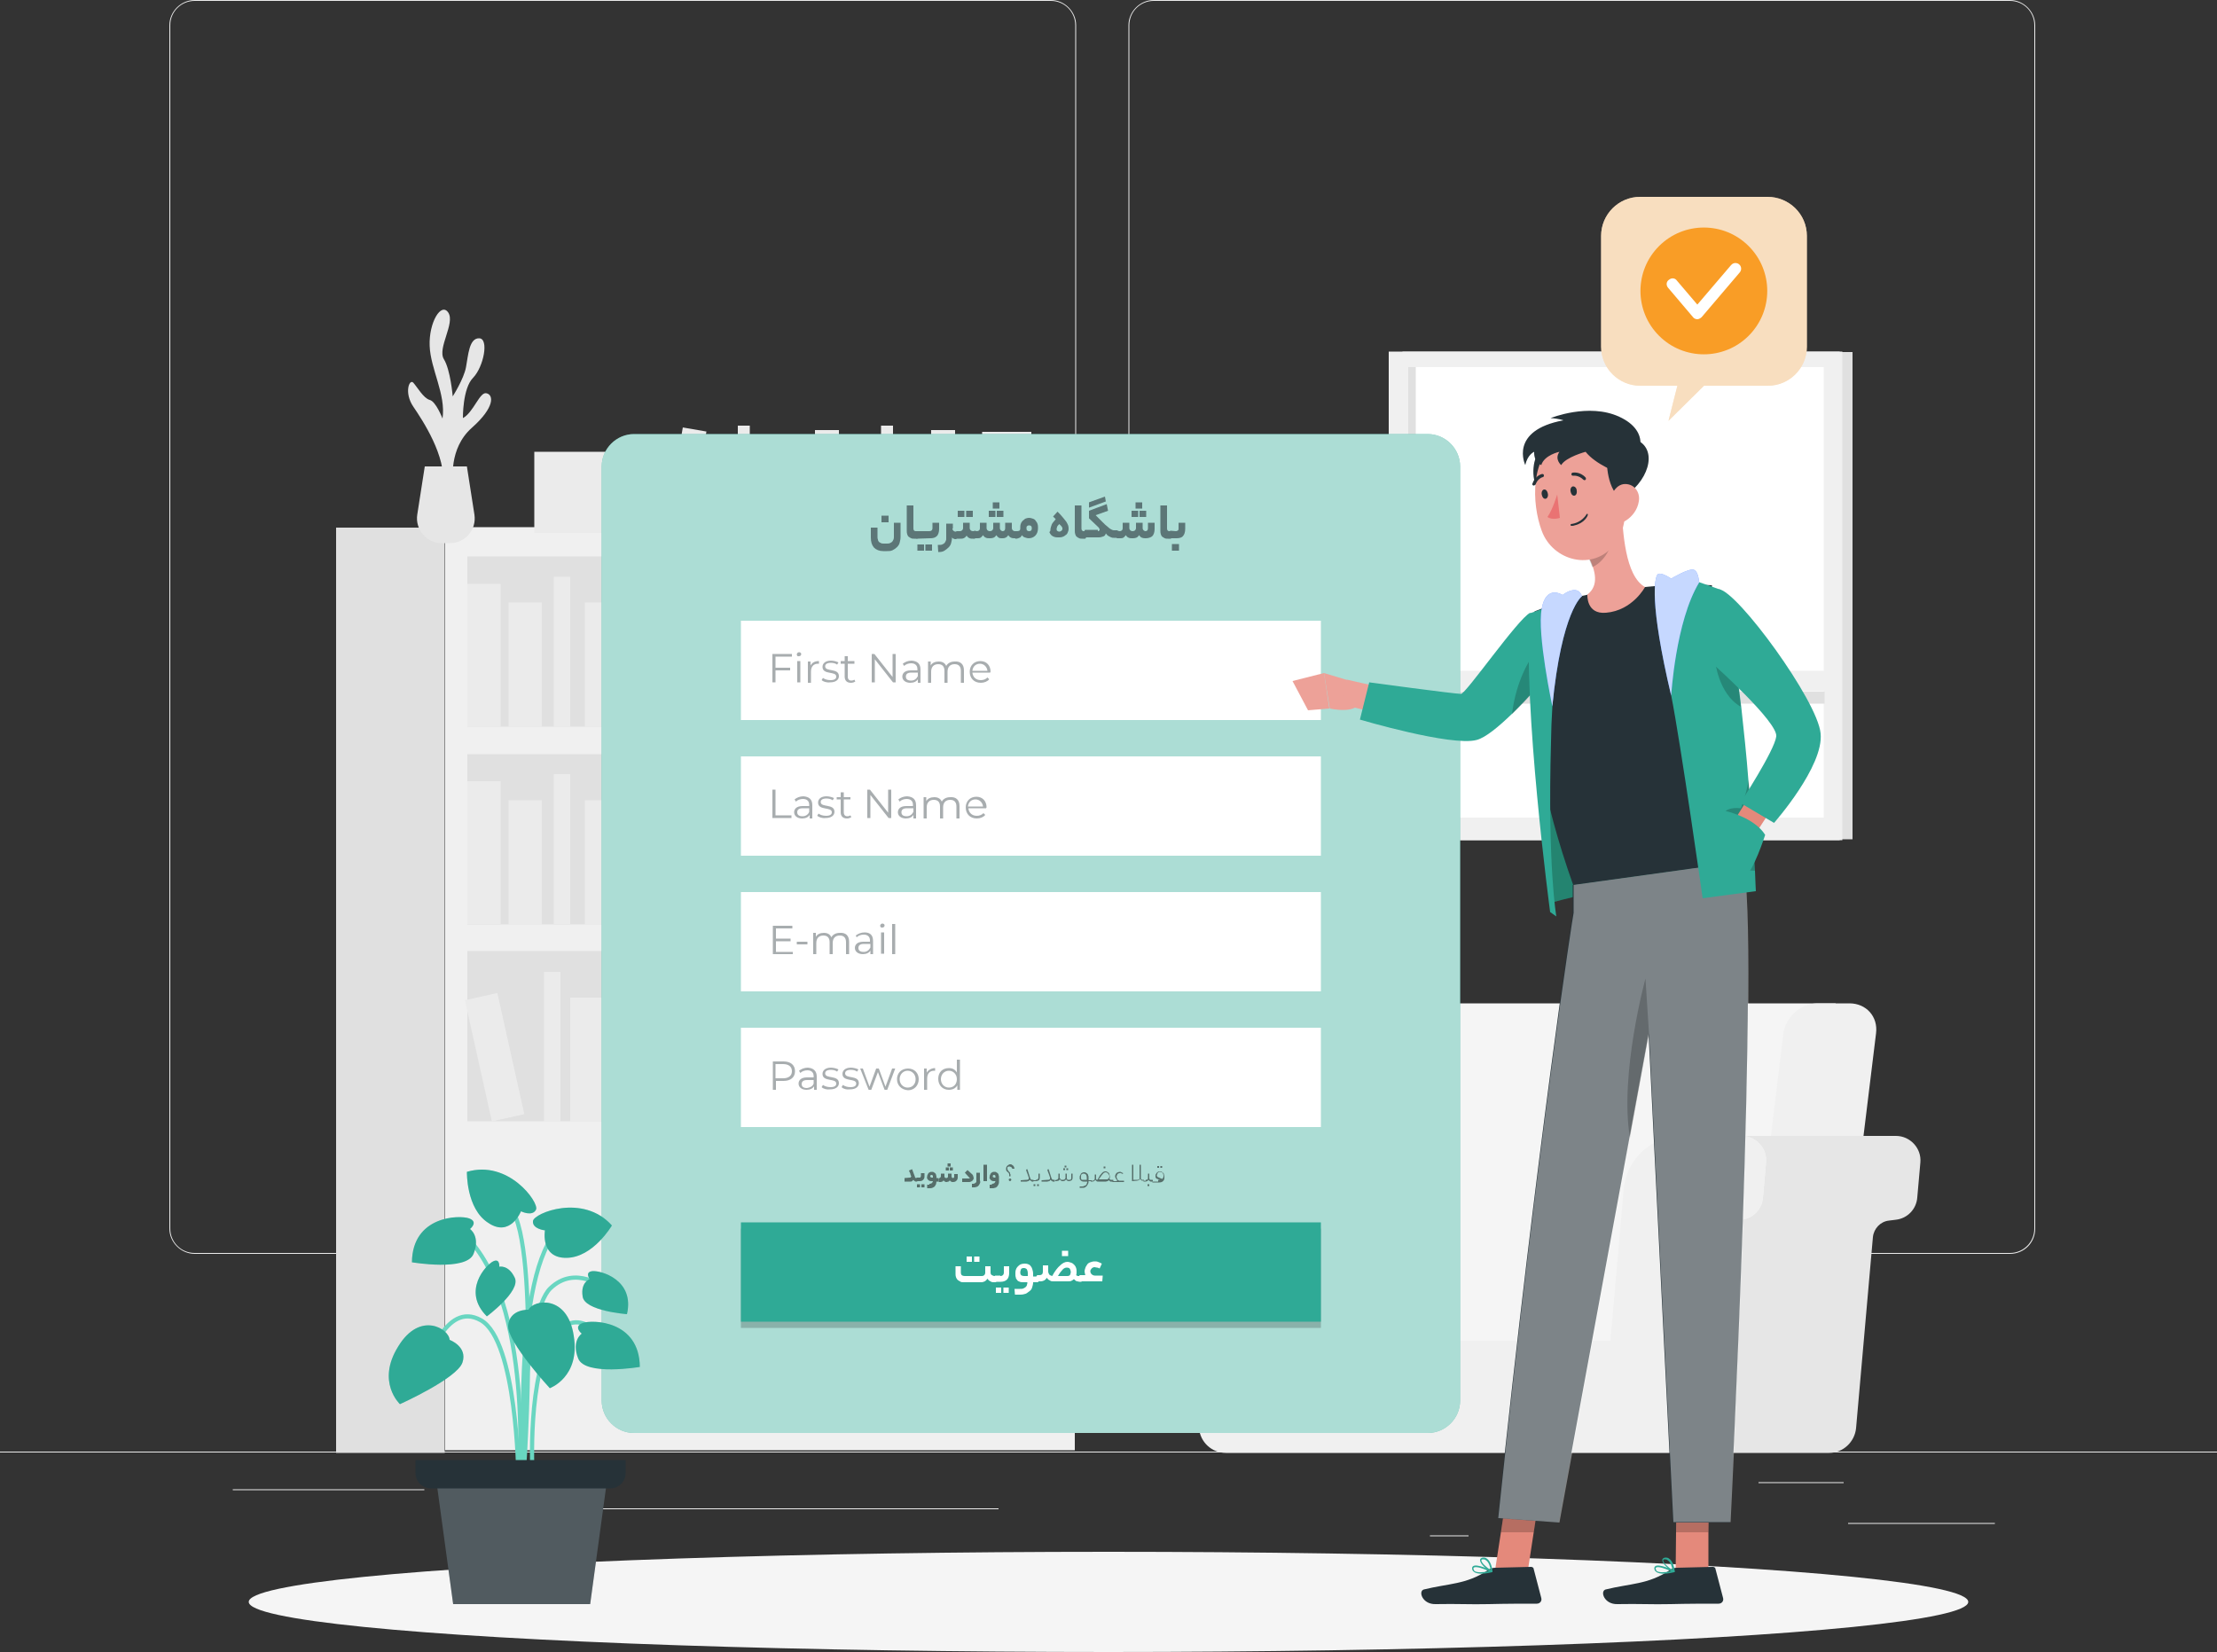 <?xml version="1.0" encoding="utf-8"?>
<!-- Generator: Adobe Illustrator 25.2.3, SVG Export Plug-In . SVG Version: 6.00 Build 0)  -->
<svg version="1.1" id="Layer_1" xmlns="http://www.w3.org/2000/svg" xmlns:xlink="http://www.w3.org/1999/xlink" x="0px" y="0px"
	 viewBox="0 0 500 372.6" style="enable-background:new 0 0 500 372.6;" xml:space="preserve">
<rect x="0" y="0" width="500" height="372.6" fill="#333333" stroke="none"/>
<style type="text/css">
	.st0{fill:#EBEBEB;}
	.st1{fill:#F0F0F0;}
	.st2{fill:#E0E0E0;}
	.st3{fill:#F5F5F5;}
	.st4{fill:#E6E6E6;}
	.st5{fill:#FFFFFF;}
	.st6{display:none;}
	.st7{display:inline;}
	.st8{fill:#407BFF;}
	.st9{opacity:0.9;fill:#FFFFFF;enable-background:new    ;}
	.st10{fill:#2FAA96;}
	.st11{opacity:0.6;fill:#FFFFFF;enable-background:new    ;}
	.st12{opacity:0.4;}
	.st13{fill:#263238;}
	.st14{opacity:0.2;enable-background:new    ;}
	.st15{opacity:0.5;}
	.st16{opacity:0.6;}
	.st17{fill:none;stroke:#69D6C1;stroke-width:0.945;stroke-miterlimit:10;}
	.st18{opacity:0.2;fill:#2FAA96;enable-background:new    ;}
	.st19{opacity:0.2;fill:#FFFFFF;enable-background:new    ;}
	.st20{fill:#F9DEC0;}
	.st21{opacity:0.7;fill:#F9DEC0;enable-background:new    ;}
	.st22{enable-background:new    ;}
	.st23{fill:#F99D26;}
	.st24{fill:#248471;}
	.st25{opacity:0.2;fill:#248471;enable-background:new    ;}
	.st26{fill:#E4897B;}
	.st27{fill:#EDA198;}
	.st28{opacity:0.4;fill:#FFFFFF;enable-background:new    ;}
	.st29{fill:#EA7373;}
	.st30{opacity:0.7;fill:#FFFFFF;enable-background:new    ;}
</style>
<g id="Background_Complete">
	<g>
		<rect y="327.4" class="st0" width="500" height="0.2"/>
		<rect x="416.8" y="343.5" class="st0" width="33.1" height="0.2"/>
		<rect x="322.5" y="346.3" class="st0" width="8.7" height="0.2"/>
		<rect x="396.6" y="334.3" class="st0" width="19.2" height="0.2"/>
		<rect x="52.5" y="335.9" class="st0" width="43.2" height="0.2"/>
		<rect x="104.6" y="335.9" class="st0" width="6.3" height="0.2"/>
		<rect x="131.5" y="340.2" class="st0" width="93.7" height="0.2"/>
		<path class="st0" d="M237,282.8H43.9c-3.1,0-5.7-2.6-5.7-5.7V5.7c0-3.1,2.6-5.7,5.7-5.7H237c3.1,0,5.7,2.6,5.7,5.7v271.4
			C242.7,280.3,240.2,282.8,237,282.8z M43.9,0.2c-3,0-5.5,2.4-5.5,5.5v271.4c0,3,2.4,5.5,5.5,5.5H237c3,0,5.5-2.4,5.5-5.5V5.7
			c0-3-2.4-5.5-5.5-5.5C237,0.2,43.9,0.2,43.9,0.2z"/>
		<path class="st0" d="M453.3,282.8H260.2c-3.1,0-5.7-2.6-5.7-5.7V5.7c0-3.1,2.6-5.7,5.7-5.7h193.1c3.1,0,5.7,2.6,5.7,5.7v271.4
			C459,280.3,456.5,282.8,453.3,282.8z M260.2,0.2c-3,0-5.5,2.4-5.5,5.5v271.4c0,3,2.4,5.5,5.5,5.5h193.1c3,0,5.5-2.4,5.5-5.5V5.7
			c0-3-2.4-5.5-5.5-5.5C453.3,0.2,260.2,0.2,260.2,0.2z"/>
	</g>
	<g>
		<g>
			<rect x="100.4" y="118.9" class="st1" width="142" height="208.2"/>
			<g>
				<rect x="105.4" y="125.5" class="st2" width="131.9" height="38.4"/>
				<rect x="105.4" y="131.7" class="st0" width="7.5" height="32.2"/>
				<rect x="141.6" y="131.7" class="st0" width="7.5" height="32.2"/>
				
					<rect x="185.6" y="131.3" transform="matrix(0.986 -0.17 0.17 0.986 -22.279 34.291)" class="st0" width="7.5" height="32.2"/>
				<rect x="114.7" y="135.9" class="st0" width="7.5" height="28"/>
				<rect x="131.9" y="135.9" class="st0" width="7.5" height="28"/>
				<rect x="175.4" y="135.9" class="st0" width="7.5" height="28"/>
				
					<rect x="154.6" y="135.5" transform="matrix(0.976 -0.217 0.217 0.976 -28.656 37.907)" class="st0" width="7.5" height="28"/>
				<rect x="124.9" y="130.1" class="st0" width="3.7" height="33.8"/>
				<rect x="169.5" y="130.1" class="st0" width="3.7" height="33.8"/>
			</g>
			<g>
				<rect x="105.4" y="170.1" class="st2" width="131.9" height="38.4"/>
				<rect x="229.8" y="176.3" class="st0" width="7.5" height="32.2"/>
				<rect x="193.6" y="176.3" class="st0" width="7.5" height="32.2"/>
				
					<rect x="137.3" y="188.2" transform="matrix(0.17 -0.986 0.986 0.17 -61.84 310.587)" class="st0" width="32.2" height="7.5"/>
				<rect x="220.6" y="180.4" class="st0" width="7.5" height="28"/>
				<rect x="203.3" y="180.4" class="st0" width="7.5" height="28"/>
				<rect x="159.8" y="180.4" class="st0" width="7.5" height="28"/>
				
					<rect x="170.4" y="190.2" transform="matrix(0.217 -0.976 0.976 0.217 -44.978 331.894)" class="st0" width="28" height="7.5"/>
				<rect x="214.1" y="174.7" class="st0" width="3.7" height="33.8"/>
				<rect x="169.5" y="174.7" class="st0" width="3.7" height="33.8"/>
				<rect x="105.4" y="176.2" class="st0" width="7.5" height="32.2"/>
				<rect x="114.7" y="180.5" class="st0" width="7.5" height="28"/>
				<rect x="131.9" y="180.5" class="st0" width="7.5" height="28"/>
				<rect x="124.9" y="174.6" class="st0" width="3.7" height="33.8"/>
			</g>
			<g>
				<rect x="105.4" y="214.5" class="st2" width="131.9" height="38.4"/>
				<g>
					<rect x="181.1" y="220.8" class="st0" width="7.5" height="32.2"/>
					
						<rect x="225" y="220.4" transform="matrix(0.986 -0.17 0.17 0.986 -36.839 42.276)" class="st0" width="7.5" height="32.2"/>
					<rect x="154.2" y="225" class="st0" width="7.5" height="28"/>
					<rect x="171.4" y="225" class="st0" width="7.5" height="28"/>
					<rect x="214.9" y="225" class="st0" width="7.5" height="28"/>
					
						<rect x="194.1" y="224.5" transform="matrix(0.976 -0.217 0.217 0.976 -47.02 48.59)" class="st0" width="7.5" height="28"/>
					<rect x="164.4" y="219.2" class="st0" width="3.7" height="33.8"/>
					<rect x="209" y="219.2" class="st0" width="3.7" height="33.8"/>
					
						<rect x="138.8" y="220.4" transform="matrix(0.986 -0.17 0.17 0.986 -38.09 27.638)" class="st0" width="7.5" height="32.2"/>
					<rect x="128.6" y="225" class="st0" width="7.5" height="28"/>
					
						<rect x="107.8" y="224.5" transform="matrix(0.976 -0.217 0.217 0.976 -49.077 29.872)" class="st0" width="7.5" height="28"/>
					<rect x="122.7" y="219.2" class="st0" width="3.7" height="33.8"/>
				</g>
			</g>
			<rect x="75.8" y="119" class="st2" width="24.5" height="208.7"/>
		</g>
		<g>
			<path class="st3" d="M325.4,322.2h-20.8l10.9-89.1c0.5-3.8,3.9-6.8,7.7-6.8h7.2H414l-13.3,95.9H325.4z"/>
			<path class="st1" d="M391.4,322.2h20.8l10.9-89.1c0.5-3.8-2.2-6.8-6-6.8h-7.2c-3.8,0-7.2,3.1-7.7,6.8L391.4,322.2z"/>
			<g>
				<path class="st4" d="M383.8,322.1l3.8-43.1c0.2-1.9,1.7-3.5,3.6-3.7l1.6-0.2c2.6-0.3,4.6-2.4,4.8-5l0.7-7.9c0.3-3.2-2.3-6-5.5-6
					h34.8c3.2,0,5.8,2.8,5.5,6l-0.7,7.9c-0.2,2.6-2.2,4.7-4.8,5l-1.6,0.2c-1.9,0.2-3.4,1.8-3.6,3.7l-3.8,43.1
					c-0.3,3.1-2.9,5.6-6.1,5.6h-34.8C380.9,327.6,383.5,325.2,383.8,322.1z"/>
			</g>
			<path class="st4" d="M288.1,268.2c-0.6-6.8-6.3-12-13.1-12h16.8h13.5c6.8,0,12.5,5.2,13.1,12l3,34.2H291L288.1,268.2z"/>
			<path class="st1" d="M261.6,256.2H275c6.8,0,12.5,5.2,13.1,12l3,34.2h72.1l3-34.2c0.6-6.8,6.3-12,13.1-12h13.5
				c3.2,0,5.8,2.8,5.5,6l-0.7,7.9c-0.2,2.6-2.2,4.7-4.8,5l-1.6,0.2c-1.9,0.2-3.4,1.8-3.6,3.7l-3.8,43.1c-0.3,3.1-2.9,5.6-6.1,5.6
				H276.5c-3.2,0-5.8-2.4-6.1-5.6l-3.8-43.1c-0.2-1.9-1.7-3.5-3.6-3.7l-1.6-0.2c-2.6-0.3-4.6-2.4-4.8-5l-0.7-7.9
				C255.8,259,258.3,256.2,261.6,256.2z"/>
		</g>
		<g>
			<path class="st4" d="M102.2,108.5c0,0-1.1-7.3,4.2-12c5.3-4.7,4.9-7.5,3.3-7.8c-1.5-0.4-2.9,4.3-5.3,5.6c0,0-0.1-6.7,2.3-9.1
				c2.4-2.5,3.6-8.8,1.4-8.9c-2.3-0.1-2.5,3.8-3,6.5s-3,6.6-3,6.6s-0.5-6-2-8.4c-1.5-2.5,2.6-8.1,1-10.5s-4.4,2.2-4.2,7.5
				c0.2,5.3,3.7,10.9,2.9,16.4c0,0-1.5-3.9-2.9-4.2c-1.4-0.4-2.8-2.9-3.7-3.9c-0.9-0.9-2.1,2.3,0,5.4s7.5,11.2,6.7,17.8L102.2,108.5
				z"/>
			<path class="st4" d="M105.3,105.2l1.7,10.9c0.5,3.4-2.1,6.4-5.5,6.4h-1.9c-3.4,0-6-3.1-5.5-6.4l1.7-10.9H105.3z"/>
			<rect x="210" y="97" class="st0" width="5.4" height="23.4"/>
			<rect x="183.8" y="97" class="st0" width="5.4" height="23.4"/>
			
				<rect x="142.9" y="105.7" transform="matrix(0.17 -0.986 0.986 0.17 21.503 242.415)" class="st0" width="23.4" height="5.4"/>
			<rect x="203.4" y="100.1" class="st0" width="5.4" height="20.3"/>
			<rect x="190.9" y="100.1" class="st0" width="5.4" height="20.3"/>
			<rect x="159.4" y="100.1" class="st0" width="5.4" height="20.3"/>
			
				<rect x="167" y="107.3" transform="matrix(0.217 -0.976 0.976 0.217 31.353 259.01)" class="st0" width="20.3" height="5.4"/>
			<rect x="198.7" y="96" class="st0" width="2.7" height="24.5"/>
			<rect x="166.4" y="96" class="st0" width="2.7" height="24.5"/>
			<g>
				<rect x="120.5" y="101.9" class="st0" width="26.5" height="18.3"/>
			</g>
			<g>
				<rect x="215.6" y="109.4" class="st0" width="22.2" height="13.6"/>
			</g>
			<g>
				<rect x="221.5" y="97.4" class="st0" width="11.1" height="13.6"/>
			</g>
		</g>
		<g>
			<rect x="391.4" y="79.4" class="st2" width="26.4" height="109.9"/>
			<rect x="316.3" y="79.3" class="st2" width="98.6" height="110.2"/>
			<rect x="313.2" y="79.3" class="st1" width="102.3" height="110.2"/>
			<rect x="317.6" y="82.8" class="st5" width="93.7" height="101.6"/>
			<rect x="317.6" y="82.8" class="st2" width="1.7" height="101.6"/>
			<rect x="319" y="156" class="st2" width="92.5" height="2.7"/>
			<rect x="317.5" y="151.3" class="st1" width="95.2" height="4.6"/>
		</g>
	</g>
</g>
<g id="Background_Simple" class="st6">
	<g class="st7">
		<path class="st8" d="M89.4,69.2c27.9-59.4,127-51,165.3-9.2s50.7,68.6,85.2,53s78.5-11.4,81,38.2S383,259.4,318.8,276.8
			s-64.2,78.8-149.1,66.4c-46.3-6.8-47.4-56.9-40.8-98.3C135.5,203.4,57,138.2,89.4,69.2z"/>
		<path class="st9" d="M89.4,69.2c27.9-59.4,127-51,165.3-9.2s50.7,68.6,85.2,53s78.5-11.4,81,38.2S383,259.4,318.8,276.8
			s-64.2,78.8-149.1,66.4c-46.3-6.8-47.4-56.9-40.8-98.3C135.5,203.4,57,138.2,89.4,69.2z"/>
	</g>
</g>
<g id="Shadow_1_">
	<ellipse id="_x3C_Path_x3E__359_" class="st3" cx="250" cy="361.3" rx="193.9" ry="11.3"/>
</g>
<g id="Interface">
	<g>
		<path class="st10" d="M322,323.2H143c-4,0-7.3-3.3-7.3-7.3V105.2c0-4,3.3-7.3,7.3-7.3h179c4,0,7.3,3.3,7.3,7.3v210.7
			C329.3,319.9,326,323.2,322,323.2z"/>
		<path class="st11" d="M322,323.2H143c-4,0-7.3-3.3-7.3-7.3V105.2c0-4,3.3-7.3,7.3-7.3h179c4,0,7.3,3.3,7.3,7.3v210.7
			C329.3,319.9,326,323.2,322,323.2z"/>
		<g>
			<rect x="167.1" y="201.2" class="st5" width="130.8" height="22.4"/>
			<g class="st12">
				<path class="st13" d="M178.8,214.6v0.6h-4.5v-6.4h4.4v0.6H175v2.3h3.3v0.6H175v2.4h3.8V214.6z"/>
				<path class="st13" d="M179.7,212.4h2.4v0.6h-2.4V212.4z"/>
				<path class="st13" d="M191.5,212.4v2.8h-0.7v-2.7c0-1-0.5-1.5-1.4-1.5c-1,0-1.6,0.6-1.6,1.7v2.5h-0.7v-2.7c0-1-0.5-1.5-1.4-1.5
					c-1,0-1.6,0.6-1.6,1.7v2.5h-0.7v-4.8h0.6v0.9c0.3-0.6,1-0.9,1.8-0.9s1.4,0.3,1.7,1c0.3-0.6,1-1,1.9-1
					C190.7,210.3,191.5,211,191.5,212.4z"/>
				<path class="st13" d="M196.9,212.2v3h-0.6v-0.8c-0.3,0.5-0.9,0.8-1.7,0.8c-1.1,0-1.8-0.6-1.8-1.4c0-0.7,0.5-1.4,1.9-1.4h1.5
					v-0.3c0-0.8-0.5-1.3-1.4-1.3c-0.6,0-1.2,0.2-1.6,0.6L193,211c0.5-0.4,1.2-0.7,2-0.7C196.2,210.3,196.9,210.9,196.9,212.2z
					 M196.3,213.7v-0.8h-1.5c-0.9,0-1.2,0.4-1.2,0.9c0,0.6,0.4,0.9,1.2,0.9C195.5,214.7,196,214.3,196.3,213.7z"/>
				<path class="st13" d="M198.5,208.8c0-0.2,0.2-0.5,0.5-0.5s0.5,0.2,0.5,0.4c0,0.3-0.2,0.5-0.5,0.5
					C198.8,209.3,198.5,209.1,198.5,208.8z M198.7,210.3h0.7v4.8h-0.7V210.3z"/>
				<path class="st13" d="M201.2,208.4h0.7v6.8h-0.7V208.4z"/>
			</g>
		</g>
		<g>
			<rect x="167.1" y="231.8" class="st5" width="130.8" height="22.4"/>
			<g class="st12">
				<path class="st13" d="M179.3,241.6c0,1.4-1,2.2-2.6,2.2H175v2h-0.7v-6.4h2.4C178.3,239.4,179.3,240.2,179.3,241.6z M178.6,241.6
					c0-1-0.7-1.6-2-1.6h-1.7v3.2h1.7C177.9,243.2,178.6,242.6,178.6,241.6z"/>
				<path class="st13" d="M184.2,242.8v3h-0.6V245c-0.3,0.5-0.9,0.8-1.7,0.8c-1.1,0-1.8-0.6-1.8-1.4c0-0.7,0.5-1.4,1.9-1.4h1.5v-0.3
					c0-0.8-0.5-1.3-1.4-1.3c-0.6,0-1.2,0.2-1.6,0.6l-0.3-0.5c0.5-0.4,1.2-0.7,2-0.7C183.5,240.9,184.2,241.6,184.2,242.8z
					 M183.5,244.4v-0.8H182c-0.9,0-1.2,0.4-1.2,0.9c0,0.6,0.4,0.9,1.2,0.9C182.7,245.3,183.3,245,183.5,244.4z"/>
				<path class="st13" d="M185.3,245.2l0.3-0.5c0.4,0.3,1,0.5,1.7,0.5c0.9,0,1.3-0.3,1.3-0.8c0-1.3-3.1-0.3-3.1-2.2
					c0-0.8,0.7-1.4,1.9-1.4c0.6,0,1.3,0.2,1.7,0.4l-0.3,0.5c-0.4-0.3-0.9-0.4-1.4-0.4c-0.9,0-1.3,0.3-1.3,0.8c0,1.3,3.1,0.3,3.1,2.2
					c0,0.8-0.7,1.4-2,1.4C186.5,245.8,185.7,245.6,185.3,245.2z"/>
				<path class="st13" d="M189.8,245.2l0.3-0.5c0.4,0.3,1,0.5,1.7,0.5c0.9,0,1.3-0.3,1.3-0.8c0-1.3-3.1-0.3-3.1-2.2
					c0-0.8,0.7-1.4,1.9-1.4c0.6,0,1.3,0.2,1.7,0.4l-0.3,0.5c-0.4-0.3-0.9-0.4-1.4-0.4c-0.9,0-1.3,0.3-1.3,0.8c0,1.3,3.1,0.3,3.1,2.2
					c0,0.8-0.7,1.4-2,1.4C190.9,245.8,190.2,245.6,189.8,245.2z"/>
				<path class="st13" d="M201.9,241l-1.8,4.8h-0.6l-1.5-4l-1.5,4h-0.6L194,241h0.6l1.5,4.1l1.5-4.1h0.6l1.5,4.1l1.5-4.1H201.9z"/>
				<path class="st13" d="M202.3,243.4c0-1.4,1-2.4,2.5-2.4c1.4,0,2.4,1,2.4,2.4s-1,2.5-2.4,2.5
					C203.3,245.8,202.3,244.8,202.3,243.4z M206.5,243.4c0-1.1-0.8-1.9-1.8-1.9s-1.8,0.8-1.8,1.9c0,1.1,0.8,1.9,1.8,1.9
					C205.8,245.3,206.5,244.5,206.5,243.4z"/>
				<path class="st13" d="M210.9,240.9v0.6c-0.1,0-0.1,0-0.2,0c-1,0-1.6,0.6-1.6,1.8v2.5h-0.7V241h0.6v0.9
					C209.4,241.3,210.1,240.9,210.9,240.9z"/>
				<path class="st13" d="M216.5,239v6.8h-0.6v-1c-0.4,0.7-1.1,1-1.9,1c-1.4,0-2.4-1-2.4-2.5s1-2.4,2.4-2.4c0.8,0,1.4,0.3,1.8,1V239
					H216.5z M215.8,243.4c0-1.1-0.8-1.9-1.8-1.9s-1.8,0.8-1.8,1.9c0,1.1,0.8,1.9,1.8,1.9C215.1,245.3,215.8,244.5,215.8,243.4z"/>
			</g>
		</g>
		<rect x="167.1" y="277.1" class="st14" width="130.8" height="22.4"/>
		<g class="st15">
			<g>
				<path d="M205.2,265.6c0.1,0,0.2,0,0.2-0.1l0.1-0.1v-0.1c0,0,0-0.1-0.1-0.2c0-0.1-0.1-0.2-0.1-0.4c-0.1-0.2-0.2-0.4-0.3-0.7
					l0.7-0.3l0.6,1.6c0,0.1,0.1,0.2,0.1,0.3c0.1,0.1,0.1,0.1,0.3,0.1h0.1c0.1,0,0.1,0.1,0.1,0.4s0,0.4-0.1,0.4h-0.1
					c-0.1,0-0.3,0-0.4-0.1s-0.2-0.1-0.3-0.3c-0.1,0.1-0.2,0.2-0.3,0.3s-0.3,0.1-0.4,0.1H204v-0.8L205.2,265.6L205.2,265.6z"/>
				<path d="M207.4,265.6c0.1,0,0.2,0,0.2-0.1s0.1-0.1,0.1-0.3v-0.6h0.8v0.7c0,0.4-0.1,0.6-0.3,0.8c-0.2,0.2-0.4,0.3-0.8,0.3h-0.6
					c-0.1,0-0.1,0-0.1-0.1s0-0.2,0-0.3c0-0.2,0-0.3,0-0.3c0-0.1,0.1-0.1,0.1-0.1H207.4z M207.5,267.8h-0.7v-0.7h0.7V267.8z
					 M208.5,267.8h-0.7v-0.7h0.7V267.8z"/>
				<path d="M209.6,267c0.3,0,0.5-0.1,0.6-0.2s0.2-0.3,0.2-0.4h-0.3c-0.2,0-0.4,0-0.5-0.1c-0.1,0-0.2-0.1-0.3-0.2s-0.1-0.2-0.2-0.3
					s0-0.3,0-0.4c0-0.2,0-0.3,0.1-0.4c0-0.1,0.1-0.3,0.2-0.4c0.1-0.1,0.2-0.2,0.3-0.2c0.1-0.1,0.3-0.1,0.5-0.1c0.1,0,0.3,0,0.4,0.1
					s0.2,0.1,0.3,0.2s0.2,0.2,0.2,0.4c0.1,0.2,0.1,0.3,0.1,0.6v0.1h0.4c0.1,0,0.1,0.1,0.1,0.4s0,0.4-0.1,0.4h-0.4
					c0,0.2-0.1,0.4-0.1,0.6c-0.1,0.2-0.2,0.3-0.3,0.5c-0.1,0.1-0.3,0.2-0.5,0.3c-0.2,0.1-0.4,0.1-0.6,0.1h-0.6v-0.8h0.5V267z
					 M209.8,265.3c0,0.1,0,0.2,0.1,0.2s0.1,0.1,0.2,0.1h0.3v-0.2c0-0.2,0-0.3-0.1-0.3c-0.1-0.1-0.1-0.1-0.2-0.1
					C209.9,265,209.8,265.1,209.8,265.3z"/>
				<path d="M211.9,265.6c0.2,0,0.3-0.1,0.3-0.3v-0.6h0.8v0.6c0,0.1,0,0.2,0.1,0.3c0.1,0.1,0.2,0.1,0.3,0.1s0.2,0,0.3-0.1
					s0.1-0.1,0.1-0.3v-0.6h0.8v0.6c0,0.1,0,0.2,0.1,0.3c0.1,0.1,0.1,0.1,0.2,0.1c0.2,0,0.3-0.1,0.3-0.3v-0.6h0.8v0.7
					c0,0.4-0.1,0.6-0.3,0.8c-0.2,0.2-0.4,0.3-0.8,0.3c-0.1,0-0.3,0-0.4-0.1s-0.2-0.1-0.3-0.3c-0.1,0.2-0.2,0.3-0.3,0.3
					s-0.3,0.1-0.4,0.1c-0.1,0-0.3,0-0.4-0.1s-0.2-0.1-0.3-0.3c-0.1,0.2-0.2,0.3-0.3,0.3s-0.2,0.1-0.4,0.1h-0.3c-0.1,0-0.1,0-0.1-0.1
					s0-0.2,0-0.3c0-0.2,0-0.3,0-0.3c0-0.1,0.1-0.1,0.1-0.1h0.1V265.6z M214,264h-0.7v-0.7h0.7V264z M214.4,263.1h-0.7v-0.7h0.7
					V263.1z M214.9,264h-0.7v-0.7h0.7V264z"/>
				<path d="M219.3,264.9c0.1,0.1,0.2,0.3,0.2,0.4s0.1,0.3,0.1,0.4s0,0.2-0.1,0.3c0,0.1-0.1,0.2-0.2,0.3c-0.1,0.1-0.2,0.1-0.3,0.2
					c-0.1,0-0.2,0.1-0.4,0.1H217v-0.8h1.5c0.1,0,0.2,0,0.2-0.1c0,0,0-0.1-0.1-0.1l-1-1.1l0.6-0.6L219.3,264.9z"/>
				<path d="M221,266.9c-0.1,0.2-0.2,0.4-0.3,0.5s-0.3,0.3-0.5,0.3c-0.2,0.1-0.4,0.1-0.6,0.1h-0.4V267h0.2c0.2,0,0.3,0,0.4-0.1
					c0.1,0,0.2-0.1,0.3-0.2s0.1-0.1,0.1-0.2s0-0.2,0-0.3v-1.7h0.8v1.7C221.1,266.5,221.1,266.7,221,266.9z"/>
				<path d="M221.8,262.7h0.8v3.7h-0.8V262.7z"/>
				<path d="M223.7,267c0.3,0,0.5-0.1,0.6-0.2s0.2-0.3,0.2-0.4h-0.3c-0.2,0-0.4,0-0.5-0.1c-0.1,0-0.2-0.1-0.3-0.2s-0.1-0.2-0.2-0.3
					s0-0.3,0-0.4c0-0.2,0-0.3,0.1-0.4c0-0.1,0.1-0.3,0.2-0.4c0.1-0.1,0.2-0.2,0.3-0.2c0.1-0.1,0.3-0.1,0.5-0.1c0.1,0,0.3,0,0.4,0.1
					s0.2,0.1,0.3,0.2s0.2,0.2,0.2,0.4c0.1,0.2,0.1,0.3,0.1,0.6v0.9c0,0.2,0,0.4-0.1,0.6s-0.2,0.4-0.3,0.5s-0.3,0.3-0.5,0.3
					c-0.2,0.1-0.4,0.1-0.6,0.1h-0.6v-0.8h0.5V267z M223.9,265.3c0,0.1,0,0.2,0.1,0.2s0.1,0.1,0.2,0.1h0.3v-0.2c0-0.2,0-0.3-0.1-0.3
					c-0.1-0.1-0.1-0.1-0.2-0.1C224,265,223.9,265.1,223.9,265.3z"/>
				<path d="M228.3,263.9c0-0.1,0-0.2,0-0.3s-0.1-0.2-0.1-0.2c0-0.1-0.1-0.1-0.2-0.2c-0.1,0-0.2-0.1-0.3-0.1s-0.2,0-0.2,0
					c-0.1,0-0.1,0.1-0.2,0.1c-0.1,0-0.1,0.1-0.1,0.2s0,0.1,0,0.2s0,0.2,0.1,0.3s0.1,0.2,0.2,0.3c0.1,0.1,0.2,0.2,0.2,0.2
					c0.1,0.1,0.1,0.1,0.1,0.2s0,0.2,0.1,0.3c0,0.1,0,0.2,0,0.4h-0.3c0-0.1,0-0.2,0-0.3c0-0.1,0-0.1,0-0.2s-0.1-0.1-0.1-0.2
					s-0.1-0.1-0.2-0.2c-0.1-0.1-0.2-0.2-0.3-0.3s-0.1-0.3-0.1-0.5c0-0.1,0-0.3,0.1-0.4c0-0.1,0.1-0.2,0.2-0.3s0.2-0.1,0.3-0.2
					s0.2-0.1,0.3-0.1c0.2,0,0.3,0,0.4,0.1c0.1,0.1,0.2,0.1,0.3,0.2s0.1,0.2,0.2,0.3c0,0.1,0.1,0.3,0.1,0.4h-0.5V263.9z M227.8,266.4
					c-0.1,0-0.1,0-0.2-0.1c0,0-0.1-0.1-0.1-0.2s0-0.2,0.1-0.2c0,0,0.1-0.1,0.2-0.1s0.1,0,0.2,0.1c0,0,0.1,0.1,0.1,0.2
					C228,266.3,227.9,266.4,227.8,266.4z"/>
				<path d="M231.5,266.1c0.1,0,0.2,0,0.2,0c0.1,0,0.1-0.1,0.2-0.1s0.1-0.1,0.1-0.1v-0.1c0,0,0-0.1,0-0.2s0-0.2-0.1-0.3
					c0-0.1-0.1-0.3-0.2-0.6c-0.1-0.2-0.2-0.5-0.3-0.9l0.3-0.1l0.6,1.9c0.1,0.2,0.1,0.3,0.2,0.4c0.1,0.1,0.2,0.1,0.4,0.1h0.1
					c0.1,0,0.1,0.1,0.1,0.2s0,0.2-0.1,0.2l0,0c-0.1,0-0.1,0-0.2,0c-0.1,0-0.1,0-0.2-0.1s-0.1-0.1-0.2-0.1c-0.1-0.1-0.1-0.1-0.2-0.2
					c-0.1,0.2-0.2,0.3-0.3,0.3s-0.3,0.1-0.4,0.1h-1.3v-0.3L231.5,266.1L231.5,266.1z"/>
				<path d="M233.6,266.1c0.2,0,0.3,0,0.4-0.1s0.2-0.2,0.2-0.4v-0.9h0.3v0.9c0,0.3-0.1,0.5-0.2,0.6c-0.2,0.1-0.4,0.2-0.6,0.2h-0.6
					c-0.1,0-0.1,0-0.1,0v-0.1c0-0.1,0-0.1,0-0.1h0.1h0.5V266.1z M233.5,267.5h-0.4v-0.4h0.4V267.5z M234.3,267.5h-0.4v-0.4h0.4
					V267.5z"/>
				<path d="M236.3,266.1c0.1,0,0.2,0,0.2,0c0.1,0,0.1-0.1,0.2-0.1s0.1-0.1,0.1-0.1v-0.1c0,0,0-0.1,0-0.2s0-0.2-0.1-0.3
					c0-0.1-0.1-0.3-0.2-0.6c-0.1-0.2-0.2-0.5-0.3-0.9l0.3-0.1l0.6,1.9c0.1,0.2,0.1,0.3,0.2,0.4c0.1,0.1,0.2,0.1,0.4,0.1h0.1
					c0.1,0,0.1,0.1,0.1,0.2s0,0.2-0.1,0.2h-0.1c-0.1,0-0.1,0-0.2,0c-0.1,0-0.1,0-0.2-0.1s-0.1-0.1-0.2-0.1c-0.1-0.1-0.1-0.1-0.2-0.2
					c-0.1,0.2-0.2,0.3-0.3,0.3s-0.3,0.1-0.4,0.1h-1.3v-0.3L236.3,266.1L236.3,266.1z"/>
				<path d="M238.1,266.1c0.2,0,0.3,0,0.4-0.1s0.2-0.2,0.2-0.4v-0.9h0.3v0.9c0,0.1,0,0.2,0.1,0.2c0,0.1,0.1,0.1,0.1,0.2
					c0.1,0,0.1,0.1,0.2,0.1c0.1,0,0.1,0,0.2,0c0.2,0,0.4,0,0.5-0.1s0.2-0.2,0.2-0.4v-0.9h0.3v0.9c0,0.1,0,0.2,0,0.2
					c0,0.1,0.1,0.1,0.1,0.2s0.1,0.1,0.2,0.1c0.1,0,0.1,0,0.2,0c0.2,0,0.3,0,0.4-0.1c0.1-0.1,0.1-0.2,0.1-0.4v-0.9h0.3v0.9
					c0,0.3-0.1,0.5-0.2,0.6c-0.2,0.1-0.4,0.2-0.6,0.2c-0.1,0-0.3,0-0.4-0.1s-0.2-0.2-0.3-0.3c-0.1,0.2-0.2,0.3-0.3,0.3
					c-0.1,0.1-0.3,0.1-0.4,0.1c-0.2,0-0.3,0-0.4-0.1s-0.2-0.2-0.3-0.3c-0.1,0.2-0.2,0.3-0.3,0.3s-0.3,0.1-0.4,0.1h-0.2
					c-0.1,0-0.1,0-0.1,0v-0.1c0-0.1,0-0.1,0-0.1h0.1h0V266.1z M240.2,263.9h-0.4v-0.4h0.4V263.9z M240.5,263.3h-0.4v-0.4h0.4V263.3z
					 M240.9,263.9h-0.4v-0.4h0.4V263.9z"/>
				<path d="M244,267.6c0.2,0,0.3,0,0.5-0.1c0.1-0.1,0.3-0.1,0.4-0.2c0.1-0.1,0.2-0.2,0.2-0.4c0.1-0.1,0.1-0.3,0.1-0.4h-0.7
					c-0.2,0-0.4,0-0.5-0.1c-0.1,0-0.2-0.1-0.3-0.2s-0.1-0.2-0.2-0.3c0-0.1,0-0.2,0-0.4c0-0.1,0-0.3,0.1-0.4s0.1-0.3,0.2-0.4
					c0.1-0.1,0.2-0.2,0.3-0.2c0.1-0.1,0.3-0.1,0.4-0.1c0.1,0,0.3,0,0.4,0.1s0.2,0.1,0.3,0.2s0.2,0.2,0.2,0.4
					c0.1,0.1,0.1,0.3,0.1,0.5v0.6h0.6h0.1v0.1c0,0.1,0,0.1,0,0.1h-0.1h-0.6c0,0.2,0,0.4-0.1,0.6s-0.2,0.3-0.3,0.5
					c-0.1,0.1-0.3,0.2-0.4,0.3s-0.4,0.1-0.6,0.1h-0.6v-0.3L244,267.6L244,267.6z M243.8,265.5c0,0.1,0,0.2,0,0.3s0.1,0.1,0.1,0.2
					s0.1,0.1,0.2,0.1c0.1,0,0.2,0,0.4,0h0.6v-0.5c0-0.3-0.1-0.6-0.2-0.7c-0.1-0.1-0.3-0.2-0.5-0.2s-0.4,0.1-0.5,0.2
					S243.8,265.2,243.8,265.5z"/>
				<path d="M247.5,266.1c0.2-0.4,0.4-0.6,0.5-0.9c0.2-0.2,0.3-0.4,0.5-0.6s0.3-0.3,0.4-0.3c0.1-0.1,0.3-0.1,0.4-0.1
					c0.2,0,0.3,0,0.4,0.1c0.1,0.1,0.2,0.1,0.3,0.2s0.2,0.2,0.2,0.4c0,0.1,0.1,0.3,0.1,0.4s0,0.2,0,0.3c0,0.1-0.1,0.2-0.1,0.3
					c0.1,0.1,0.2,0.1,0.3,0.2c0.1,0,0.2,0,0.4,0h0.1c0.1,0,0.1,0.1,0.1,0.2s0,0.2-0.1,0.2h-0.1c-0.1,0-0.1,0-0.2,0s-0.1,0-0.2,0
					c-0.1,0-0.1,0-0.2-0.1s-0.1-0.1-0.2-0.2c-0.1,0.1-0.2,0.1-0.3,0.2c-0.1,0-0.3,0.1-0.4,0.1h-1.7c-0.2,0-0.3,0-0.4-0.1
					c-0.1-0.1-0.2-0.2-0.3-0.3c-0.1,0.2-0.2,0.3-0.3,0.3c-0.1,0.1-0.3,0.1-0.4,0.1h-0.2c-0.1,0-0.1,0-0.1,0v-0.1c0-0.1,0-0.1,0-0.1
					h0.1h0.2c0.2,0,0.3,0,0.4-0.1s0.2-0.2,0.2-0.4v-0.9h0.3v0.9c0,0.1,0,0.2,0.1,0.3C247.3,266,247.4,266.1,247.5,266.1z
					 M250.2,265.3c0-0.1,0-0.2-0.1-0.3c0-0.1-0.1-0.2-0.2-0.3c-0.1-0.1-0.1-0.1-0.2-0.2c-0.1,0-0.2-0.1-0.3-0.1
					c-0.2,0-0.5,0.1-0.7,0.4c-0.3,0.3-0.5,0.7-0.9,1.2h1.6c0.1,0,0.2,0,0.3,0s0.2-0.1,0.2-0.1c0.1-0.1,0.1-0.1,0.2-0.2
					C250.1,265.6,250.2,265.5,250.2,265.3z M249.3,263.5h-0.4v-0.4h0.4V263.5z"/>
				<path d="M251.9,266.1c-0.1-0.1-0.1-0.1-0.2-0.2c0-0.1-0.1-0.1-0.1-0.2s0-0.1-0.1-0.2c0-0.1,0-0.1,0-0.2s0-0.3,0.1-0.4
					c0-0.1,0.1-0.2,0.2-0.3s0.2-0.2,0.3-0.2s0.3-0.1,0.4-0.1c0.1,0,0.3,0,0.4,0.1s0.3,0.1,0.4,0.2l-0.1,0.2
					c-0.1-0.1-0.2-0.1-0.4-0.2s-0.2,0-0.3,0s-0.2,0-0.3,0.1c-0.1,0-0.2,0.1-0.2,0.2c-0.1,0.1-0.1,0.1-0.1,0.2s-0.1,0.2-0.1,0.3
					c0,0.1,0,0.2,0.1,0.3c0,0.1,0.1,0.2,0.1,0.3c0.1,0.1,0.1,0.1,0.2,0.2c0.1,0,0.2,0.1,0.2,0.1h1.1v0.3H251c-0.1,0-0.1,0-0.1,0
					v-0.1c0-0.1,0-0.1,0-0.1h0.1h0.9V266.1z"/>
				<path d="M255.3,266.4v-3.7h0.3v3.4h0.9c0.2,0,0.3,0,0.4-0.1s0.1-0.2,0.1-0.4v-2.9h0.3v2.9c0,0.1,0,0.2,0,0.2
					c0,0.1,0.1,0.1,0.1,0.2c0.1,0,0.1,0.1,0.2,0.1s0.1,0,0.2,0h0.1h0.1v0.1c0,0.1,0,0.1,0,0.1h-0.1h-0.1c-0.2,0-0.3,0-0.4-0.1
					s-0.2-0.2-0.3-0.3c-0.1,0.2-0.2,0.3-0.3,0.3s-0.2,0.1-0.4,0.1L255.3,266.4L255.3,266.4z"/>
				<path d="M258.4,266.1c0.2,0,0.3,0,0.4-0.1s0.1-0.2,0.1-0.4v-0.9h0.3v0.9c0,0.1,0,0.2,0,0.2c0,0.1,0.1,0.1,0.1,0.2
					s0.1,0.1,0.2,0.1s0.1,0,0.2,0h0.2c0.1,0,0.1,0.1,0.1,0.2s0,0.2-0.1,0.2h-0.2c-0.1,0-0.3,0-0.4-0.1s-0.2-0.2-0.3-0.3
					c-0.1,0.2-0.2,0.3-0.3,0.3s-0.2,0.1-0.4,0.1H258c-0.1,0-0.1,0-0.1,0v-0.1c0-0.1,0-0.1,0-0.1h0.1h0.4V266.1z M259.2,267.5h-0.4
					v-0.4h0.4V267.5z"/>
				<path d="M261.2,266.1c0.1,0,0.2,0,0.2,0c0.1,0,0.1,0,0.2,0c-0.3-0.1-0.5-0.2-0.6-0.2s-0.3-0.2-0.3-0.2c-0.1-0.1-0.1-0.2-0.1-0.3
					s0-0.2,0-0.3c0-0.1,0-0.2,0.1-0.3s0.1-0.2,0.2-0.3s0.2-0.2,0.3-0.2c0.1-0.1,0.3-0.1,0.4-0.1c0.2,0,0.3,0,0.4,0.1
					s0.2,0.1,0.3,0.2c0.1,0.1,0.2,0.2,0.2,0.4c0,0.1,0.1,0.3,0.1,0.5v0.3c0,0.3-0.1,0.5-0.3,0.7c-0.2,0.2-0.5,0.3-0.9,0.3H260
					c-0.1,0-0.1,0-0.1,0v-0.1c0-0.1,0-0.1,0-0.1h0.1h1.2V266.1z M261.6,264.3c-0.1,0-0.2,0-0.3,0.1c-0.1,0-0.2,0.1-0.2,0.2
					c-0.1,0.1-0.1,0.1-0.1,0.2s-0.1,0.2-0.1,0.2v0.2c0,0.1,0.1,0.1,0.1,0.2c0.1,0.1,0.2,0.1,0.4,0.2c0.2,0.1,0.4,0.2,0.7,0.3
					c0.1-0.1,0.1-0.1,0.2-0.2c0-0.1,0.1-0.2,0.1-0.3v-0.2c0-0.3-0.1-0.5-0.2-0.7C262,264.4,261.8,264.3,261.6,264.3z M261.4,263.4
					H261V263h0.4V263.4z M262.1,263.4h-0.4V263h0.4V263.4z"/>
			</g>
		</g>
		<rect x="167.1" y="275.7" class="st10" width="130.8" height="22.4"/>
		<g>
			<g>
				<path class="st5" d="M221.4,287.8c0.5,0,0.8-0.3,0.8-0.8v-1.4h1.2v1.4c0,0.3,0.1,0.5,0.3,0.6s0.4,0.2,0.6,0.2h0.2
					c0.1,0,0.2,0.1,0.2,0.2s0.1,0.3,0.1,0.5s0,0.4-0.1,0.5c0,0.1-0.1,0.2-0.2,0.2h-0.3c-0.3,0-0.6,0-0.8-0.2
					c-0.3-0.1-0.5-0.3-0.7-0.6c-0.2,0.3-0.4,0.5-0.6,0.6c-0.2,0.1-0.5,0.2-0.8,0.2h-4c-0.3,0-0.6,0-0.8-0.2
					c-0.2-0.1-0.4-0.2-0.6-0.4c-0.1-0.2-0.3-0.4-0.3-0.6c-0.1-0.2-0.1-0.5-0.1-0.7v-1.7h1.2v1.4c0,0.3,0.1,0.5,0.2,0.6
					c0.1,0.1,0.4,0.2,0.7,0.2L221.4,287.8L221.4,287.8z M219.2,284.6H218v-1.2h1.2V284.6z M220.9,284.6h-1.2v-1.2h1.2V284.6z"/>
				<path class="st5" d="M225.6,287.8c0.5,0,0.8-0.3,0.8-0.8v-1.4h1.2v1.5c0,0.7-0.2,1.2-0.5,1.5s-0.8,0.5-1.4,0.5h-1.2
					c-0.1,0-0.2-0.1-0.2-0.2s-0.1-0.3-0.1-0.5s0-0.4,0.1-0.5c0-0.1,0.1-0.2,0.2-0.2h1.1V287.8z M225.8,291.6h-1.2v-1.2h1.2V291.6z
					 M227.5,291.6h-1.2v-1.2h1.2V291.6z"/>
				<path class="st5" d="M230,290.7c0.3,0,0.6,0,0.8-0.1s0.4-0.2,0.5-0.3c0.1-0.1,0.3-0.3,0.3-0.5c0.1-0.2,0.1-0.4,0.1-0.6H231
					c-0.4,0-0.8,0-1-0.1c-0.3-0.1-0.5-0.2-0.6-0.4c-0.2-0.2-0.3-0.4-0.3-0.6c-0.1-0.2-0.1-0.5-0.1-0.8s0-0.6,0.1-0.9
					s0.2-0.5,0.4-0.7s0.4-0.4,0.6-0.5s0.6-0.2,0.9-0.2c0.3,0,0.5,0,0.8,0.1c0.2,0.1,0.5,0.2,0.6,0.4c0.2,0.2,0.3,0.4,0.4,0.7
					c0.1,0.3,0.2,0.7,0.2,1.1v0.6h1c0.2,0,0.3,0.2,0.3,0.6c0,0.5-0.1,0.7-0.3,0.7h-1c0,0.4-0.1,0.8-0.2,1.1
					c-0.1,0.4-0.3,0.7-0.6,0.9s-0.6,0.5-0.9,0.6s-0.7,0.2-1.2,0.2h-1.2l-0.1-1.3L230,290.7L230,290.7z M230.1,287
					c0,0.3,0.1,0.5,0.2,0.6c0.1,0.1,0.4,0.2,0.7,0.2h0.8v-0.6c0-0.4-0.1-0.7-0.2-0.9c-0.2-0.2-0.4-0.3-0.7-0.3s-0.5,0.1-0.6,0.2
					C230.2,286.5,230.1,286.7,230.1,287z"/>
				<path class="st5" d="M237.3,287.8c0.6-1.1,1.2-1.9,1.8-2.4c0.5-0.5,1.1-0.8,1.6-0.8c0.3,0,0.6,0.1,0.9,0.2
					c0.3,0.1,0.5,0.3,0.7,0.5s0.3,0.4,0.4,0.7c0.1,0.3,0.1,0.6,0.1,0.9c0,0.2,0,0.5-0.1,0.7c0.1,0.1,0.3,0.2,0.5,0.2s0.3,0,0.5,0
					h0.1c0.2,0,0.3,0.2,0.3,0.6c0,0.5-0.1,0.7-0.3,0.7h-0.1c-0.2,0-0.4,0-0.7-0.1c-0.3,0-0.5-0.2-0.8-0.5c-0.2,0.2-0.4,0.3-0.6,0.4
					c-0.2,0.1-0.5,0.1-0.8,0.1h-3.2c-0.3,0-0.6,0-0.8-0.2c-0.3-0.1-0.5-0.3-0.7-0.6c-0.2,0.3-0.4,0.5-0.6,0.6
					c-0.2,0.1-0.5,0.2-0.8,0.2H234c-0.1,0-0.2-0.1-0.2-0.2s-0.1-0.3-0.1-0.5s0-0.4,0.1-0.5c0-0.1,0.1-0.2,0.2-0.2h0.4
					c0.6,0,0.8-0.3,0.8-0.8v-1.4h1.2v1.4c0,0.2,0.1,0.4,0.2,0.6S237,287.7,237.3,287.8z M241.5,286.9c0-0.2-0.1-0.5-0.2-0.7
					s-0.4-0.3-0.7-0.3s-0.6,0.1-0.9,0.4c-0.3,0.3-0.7,0.8-1.1,1.5h2.1c0.3,0,0.5-0.1,0.6-0.2C241.4,287.4,241.5,287.1,241.5,286.9z
					 M240.9,283.3h-1.4v-1.2h1.4V283.3z"/>
				<path class="st5" d="M244.9,287.8c-0.1-0.2-0.2-0.3-0.2-0.5s-0.1-0.3-0.1-0.5c0-0.3,0.1-0.6,0.2-0.9c0.1-0.3,0.3-0.5,0.4-0.7
					s0.4-0.4,0.7-0.5s0.6-0.2,0.9-0.2c0.3,0,0.6,0,0.8,0.1c0.3,0.1,0.5,0.2,0.9,0.4l-0.5,1.1c-0.2-0.1-0.4-0.2-0.6-0.2
					s-0.4-0.1-0.5-0.1c-0.3,0-0.5,0.1-0.7,0.3c-0.2,0.2-0.3,0.4-0.3,0.6c0,0.3,0.1,0.5,0.3,0.7s0.5,0.3,0.7,0.3h1.8l-0.1,1.3h-5
					c-0.1,0-0.2-0.1-0.2-0.2s-0.1-0.3-0.1-0.5s0-0.4,0.1-0.5c0-0.1,0.1-0.2,0.2-0.2h1.3V287.8z"/>
			</g>
		</g>
		<g class="st16">
			<g>
				<path class="st13" d="M203.1,121.1c0,0.5-0.1,0.9-0.2,1.3c-0.1,0.4-0.3,0.7-0.6,1s-0.6,0.5-1,0.7s-0.8,0.2-1.3,0.2h-0.8
					c-0.9,0-1.6-0.3-2.1-0.8c-0.5-0.6-0.7-1.3-0.7-2.3V119h1.5v2.1c0,0.2,0,0.4,0.1,0.6c0,0.2,0.1,0.3,0.2,0.5
					c0.1,0.1,0.3,0.2,0.5,0.3c0.2,0.1,0.4,0.1,0.7,0.1h0.5c0.3,0,0.6,0,0.8-0.1s0.4-0.2,0.5-0.3c0.1-0.1,0.2-0.3,0.3-0.5
					s0.1-0.4,0.1-0.6v-3.2h1.5V121.1z M200.4,117.8h-1.6v-1.5h1.6V117.8z"/>
				<path class="st13" d="M206.2,121.5c-0.2,0-0.5,0-0.7-0.1s-0.4-0.2-0.5-0.3c-0.2-0.1-0.3-0.3-0.4-0.6s-0.1-0.5-0.1-0.9V114h1.5
					v5.2c0,0.4,0.2,0.6,0.5,0.6h0.3c0.2,0,0.3,0.3,0.3,0.8c0,0.6-0.1,0.9-0.3,0.9H206.2z"/>
				<path class="st13" d="M206.8,121.5c-0.1,0-0.2-0.1-0.2-0.2s-0.1-0.3-0.1-0.6c0-0.3,0-0.5,0.1-0.7c0-0.1,0.1-0.2,0.2-0.2h2.8
					c0.4,0,0.7-0.2,0.7-0.7v-1.2h1.5v1.4c0,0.7-0.2,1.3-0.5,1.6c-0.4,0.4-0.9,0.5-1.5,0.5L206.8,121.5L206.8,121.5z M208.4,124.2
					h-1.5v-1.4h1.5V124.2z M210.2,124.2h-1.5v-1.4h1.5V124.2z"/>
				<path class="st13" d="M214.8,119.2c0,0.2,0.1,0.4,0.2,0.5c0.1,0.1,0.3,0.2,0.5,0.2h0.1c0.2,0,0.3,0.3,0.3,0.8
					c0,0.6-0.1,0.9-0.3,0.9h-0.1c-0.1,0-0.3,0-0.4-0.1c-0.1,0-0.3-0.1-0.4-0.3v0.1c0,0.4-0.1,0.8-0.2,1.2c-0.1,0.4-0.3,0.7-0.6,1
					s-0.6,0.5-0.9,0.7s-0.7,0.3-1.1,0.3h-0.3l-0.1-1.6h0.2c0.3,0,0.6,0,0.8-0.1s0.4-0.2,0.5-0.3c0.1-0.1,0.2-0.3,0.3-0.5
					s0.1-0.3,0.1-0.5v-3.4h1.5v1.1H214.8z"/>
				<path class="st13" d="M216.5,119.8c0.2,0,0.4-0.1,0.5-0.2s0.2-0.3,0.2-0.5v-1.2h1.5v1.2c0,0.2,0.1,0.4,0.2,0.5s0.3,0.2,0.6,0.2
					h0.3c0.2,0,0.3,0.3,0.3,0.8c0,0.6-0.1,0.9-0.3,0.9h-0.3c-0.3,0-0.6,0-0.8-0.1c-0.3-0.1-0.5-0.3-0.7-0.6
					c-0.2,0.3-0.4,0.5-0.7,0.6c-0.2,0.1-0.5,0.1-0.7,0.1h-0.8c-0.1,0-0.2-0.1-0.2-0.2s-0.1-0.3-0.1-0.6c0-0.3,0-0.5,0.1-0.7
					c0-0.1,0.1-0.2,0.2-0.2L216.5,119.8L216.5,119.8z M217.5,116.6H216v-1.4h1.5V116.6z M219.4,116.6h-1.5v-1.4h1.5V116.6z"/>
				<path class="st13" d="M220.3,119.8c0.4,0,0.7-0.2,0.7-0.7v-1.2h1.5v1.2c0,0.2,0.1,0.4,0.2,0.5s0.3,0.2,0.5,0.2
					c0.3,0,0.5-0.1,0.6-0.2s0.2-0.3,0.2-0.5v-1.2h1.5v1.2c0,0.2,0.1,0.4,0.2,0.5c0.1,0.1,0.3,0.2,0.4,0.2c0.4,0,0.6-0.2,0.6-0.7
					v-1.2h1.5v1.2c0,0.2,0.1,0.4,0.2,0.5s0.3,0.2,0.5,0.2h0.3c0.1,0,0.2,0.1,0.2,0.2s0.1,0.3,0.1,0.6c0,0.3,0,0.5-0.1,0.6
					c0,0.1-0.1,0.2-0.2,0.2h-0.3c-0.3,0-0.6,0-0.8-0.1c-0.3-0.1-0.5-0.3-0.7-0.6c-0.2,0.3-0.4,0.5-0.7,0.6c-0.2,0.1-0.5,0.1-0.7,0.1
					c-0.3,0-0.5,0-0.7-0.1s-0.4-0.3-0.6-0.6c-0.2,0.3-0.4,0.5-0.7,0.6s-0.5,0.1-0.8,0.1s-0.6,0-0.8-0.1c-0.3-0.1-0.5-0.3-0.7-0.6
					c-0.2,0.3-0.4,0.5-0.6,0.6c-0.2,0.1-0.5,0.1-0.7,0.1h-0.6c-0.1,0-0.2-0.1-0.2-0.2s-0.1-0.3-0.1-0.6c0-0.3,0-0.5,0.1-0.7
					c0-0.1,0.1-0.2,0.2-0.2L220.3,119.8L220.3,119.8z M224.4,116.6H223v-1.4h1.5v1.4H224.4z M225.4,114.7h-1.5v-1.4h1.5V114.7z
					 M226.3,116.6h-1.5v-1.4h1.5V116.6z"/>
				<path class="st13" d="M229.3,119.8c0.2,0,0.4,0,0.6-0.1c0.1-0.1,0.2-0.2,0.2-0.5v-0.1c0-0.3,0-0.6,0.1-0.9s0.2-0.5,0.4-0.7
					s0.4-0.3,0.6-0.5c0.3-0.1,0.5-0.2,0.9-0.2c0.3,0,0.6,0.1,0.9,0.2c0.3,0.1,0.5,0.3,0.6,0.5c0.2,0.2,0.3,0.4,0.4,0.7
					c0.1,0.3,0.1,0.6,0.1,0.9c0,0.7-0.2,1.3-0.6,1.7s-0.9,0.6-1.5,0.6c-0.3,0-0.6-0.1-0.9-0.2s-0.5-0.3-0.6-0.5
					c-0.2,0.3-0.3,0.5-0.6,0.6c-0.2,0.1-0.5,0.2-0.7,0.2h-0.1c-0.1,0-0.2-0.1-0.2-0.2s-0.1-0.3-0.1-0.6c0-0.3,0-0.5,0.1-0.7
					C229,119.9,229.1,119.8,229.3,119.8L229.3,119.8z M232.7,119.2c0-0.2,0-0.3-0.1-0.5c-0.1-0.1-0.2-0.2-0.5-0.2s-0.4,0.1-0.5,0.2
					s-0.1,0.3-0.1,0.5c0,0.4,0.2,0.6,0.6,0.6S232.7,119.6,232.7,119.2z"/>
				<path class="st13" d="M236.9,119.6c0-0.2,0-0.4,0.1-0.7c0.1-0.2,0.1-0.4,0.2-0.6c0.1-0.2,0.2-0.4,0.4-0.6s0.3-0.4,0.5-0.6
					l-0.6-0.6l1-1.1c0.5,0.5,0.9,0.9,1.2,1.3s0.6,0.7,0.8,1s0.3,0.6,0.4,0.8c0.1,0.3,0.1,0.5,0.1,0.8s-0.1,0.6-0.2,0.8
					c-0.1,0.3-0.3,0.5-0.5,0.6c-0.2,0.2-0.4,0.3-0.7,0.4s-0.6,0.1-0.9,0.1s-0.6,0-0.9-0.1c-0.3-0.1-0.5-0.2-0.7-0.4
					c-0.2-0.2-0.3-0.4-0.4-0.6S236.9,119.9,236.9,119.6z M239.6,119.3c0-0.1,0-0.1,0-0.2s0-0.1-0.1-0.2c0-0.1-0.1-0.2-0.2-0.3
					s-0.2-0.2-0.4-0.4c-0.3,0.3-0.5,0.5-0.5,0.7c-0.1,0.2-0.1,0.3-0.1,0.4s0,0.3,0.1,0.4s0.3,0.2,0.5,0.2s0.4-0.1,0.5-0.2
					C239.6,119.5,239.6,119.4,239.6,119.3z"/>
				<path class="st13" d="M244.1,121.5c-0.2,0-0.5,0-0.7-0.1s-0.4-0.2-0.5-0.3c-0.2-0.1-0.3-0.3-0.4-0.6s-0.1-0.5-0.1-0.9V114h1.5
					v5.2c0,0.4,0.2,0.6,0.5,0.6h0.3c0.2,0,0.3,0.3,0.3,0.8c0,0.6-0.1,0.9-0.3,0.9H244.1z"/>
				<path class="st13" d="M247.6,119.8c0.1,0,0.2,0,0.3-0.1c0-0.1,0.1-0.1,0.1-0.2s0-0.2-0.1-0.3c0-0.1-0.1-0.2-0.2-0.3l-2.1-2v-1.7
					l4-1.5l0.3,1.5l-2.8,1l1.5,1.5c0.5,0.5,0.9,0.9,1.2,1.1c0.3,0.3,0.6,0.5,0.8,0.6s0.4,0.2,0.6,0.2c0.2,0,0.4,0,0.7,0
					c0.2,0,0.3,0.3,0.3,0.8c0,0.6-0.1,0.9-0.3,0.9c-0.3,0-0.5,0-0.7,0s-0.4,0-0.6-0.1c-0.2-0.1-0.4-0.2-0.6-0.3s-0.4-0.3-0.6-0.6
					c-0.1,0.4-0.3,0.6-0.6,0.7s-0.6,0.2-1,0.2h-3c-0.1,0-0.2-0.1-0.2-0.2s-0.1-0.3-0.1-0.6c0-0.3,0-0.5,0.1-0.7
					c0-0.1,0.1-0.2,0.2-0.2h2.8V119.8z M245.6,113.3l3.6-1.3l0.2,1.1l-3.8,1.4V113.3z"/>
				<path class="st13" d="M252.5,119.8c0.4,0,0.7-0.2,0.7-0.7v-1.2h1.5v1.2c0,0.2,0.1,0.4,0.2,0.5s0.3,0.2,0.5,0.2
					c0.3,0,0.5-0.1,0.6-0.2s0.2-0.3,0.2-0.5v-1.2h1.5v1.2c0,0.2,0.1,0.4,0.2,0.5s0.3,0.2,0.4,0.2c0.4,0,0.6-0.2,0.6-0.7v-1.2h1.5
					v1.4c0,0.7-0.2,1.3-0.5,1.6s-0.9,0.5-1.5,0.5c-0.3,0-0.5,0-0.8-0.1s-0.5-0.3-0.7-0.6c-0.2,0.3-0.4,0.5-0.7,0.6
					c-0.3,0.1-0.5,0.1-0.8,0.1s-0.6,0-0.8-0.1c-0.3-0.1-0.5-0.3-0.7-0.6c-0.2,0.3-0.4,0.5-0.6,0.6c-0.2,0.1-0.5,0.1-0.7,0.1H252
					c-0.1,0-0.2-0.1-0.2-0.2s-0.1-0.3-0.1-0.6c0-0.3,0-0.5,0.1-0.7c0-0.1,0.1-0.2,0.2-0.2L252.5,119.8L252.5,119.8z M256.7,116.6
					h-1.5v-1.4h1.5V116.6z M257.6,114.7h-1.5v-1.4h1.5V114.7z M258.5,116.6H257v-1.4h1.5V116.6z"/>
				<path class="st13" d="M263.4,121.5c-0.2,0-0.5,0-0.7-0.1s-0.4-0.2-0.5-0.3c-0.2-0.1-0.3-0.3-0.4-0.6s-0.1-0.5-0.1-0.9V114h1.5
					v5.2c0,0.4,0.2,0.6,0.5,0.6h0.3c0.2,0,0.3,0.3,0.3,0.8c0,0.6-0.1,0.9-0.3,0.9H263.4z"/>
				<path class="st13" d="M265.2,119.8c0.2,0,0.4-0.1,0.5-0.2s0.1-0.3,0.1-0.5v-1.2h1.5v1.4c0,0.7-0.2,1.3-0.5,1.6
					c-0.3,0.4-0.9,0.5-1.5,0.5H264c-0.1,0-0.2-0.1-0.2-0.2s-0.1-0.3-0.1-0.6c0-0.3,0-0.5,0.1-0.7c0-0.1,0.1-0.2,0.2-0.2L265.2,119.8
					L265.2,119.8z M265.9,124.2h-1.6v-1.5h1.6V124.2z"/>
			</g>
		</g>
		<g>
			<rect x="167.1" y="170.6" class="st5" width="130.8" height="22.4"/>
			<g class="st12">
				<path class="st13" d="M174.2,178.1h0.7v5.8h3.6v0.6h-4.3V178.1z"/>
				<path class="st13" d="M183.2,181.6v3h-0.6v-0.8c-0.3,0.5-0.9,0.8-1.7,0.8c-1.1,0-1.8-0.6-1.8-1.4c0-0.7,0.5-1.4,1.9-1.4h1.5
					v-0.3c0-0.8-0.5-1.3-1.4-1.3c-0.6,0-1.2,0.2-1.6,0.6l-0.3-0.5c0.5-0.4,1.2-0.7,2-0.7C182.5,179.7,183.2,180.3,183.2,181.6z
					 M182.5,183.1v-0.8H181c-0.9,0-1.2,0.4-1.2,0.9c0,0.6,0.4,0.9,1.2,0.9C181.7,184.1,182.3,183.7,182.5,183.1z"/>
				<path class="st13" d="M184.3,184l0.3-0.5c0.4,0.3,1,0.5,1.7,0.5c0.9,0,1.3-0.3,1.3-0.8c0-1.3-3.1-0.3-3.1-2.2
					c0-0.8,0.7-1.4,1.9-1.4c0.6,0,1.3,0.2,1.7,0.4l-0.3,0.5c-0.4-0.3-0.9-0.4-1.4-0.4c-0.9,0-1.3,0.3-1.3,0.8c0,1.3,3.1,0.3,3.1,2.2
					c0,0.8-0.7,1.4-2,1.4C185.4,184.6,184.7,184.3,184.3,184z"/>
				<path class="st13" d="M192,184.3c-0.3,0.2-0.6,0.3-1,0.3c-0.9,0-1.4-0.5-1.4-1.4v-2.9h-0.9v-0.5h0.9v-1.1h0.7v1.1h1.5v0.5h-1.5
					v2.9c0,0.6,0.3,0.9,0.8,0.9c0.3,0,0.5-0.1,0.7-0.2L192,184.3z"/>
				<path class="st13" d="M201,178.1v6.4h-0.6l-4.1-5.2v5.2h-0.7v-6.4h0.6l4.1,5.2v-5.2H201z"/>
				<path class="st13" d="M206.6,181.6v3H206v-0.8c-0.3,0.5-0.9,0.8-1.7,0.8c-1.1,0-1.8-0.6-1.8-1.4c0-0.7,0.5-1.4,1.9-1.4h1.5v-0.3
					c0-0.8-0.5-1.3-1.4-1.3c-0.6,0-1.2,0.2-1.6,0.6l-0.3-0.5c0.5-0.4,1.2-0.7,2-0.7C205.9,179.7,206.6,180.3,206.6,181.6z
					 M206,183.1v-0.8h-1.5c-0.9,0-1.2,0.4-1.2,0.9c0,0.6,0.4,0.9,1.2,0.9C205.2,184.1,205.7,183.7,206,183.1z"/>
				<path class="st13" d="M216.4,181.8v2.8h-0.7v-2.7c0-1-0.5-1.5-1.4-1.5c-1,0-1.6,0.6-1.6,1.7v2.5H212v-2.7c0-1-0.5-1.5-1.4-1.5
					c-1,0-1.6,0.6-1.6,1.7v2.5h-0.7v-4.8h0.6v0.9c0.3-0.6,1-0.9,1.8-0.9s1.4,0.3,1.7,1c0.3-0.6,1-1,1.9-1
					C215.6,179.7,216.4,180.4,216.4,181.8z"/>
				<path class="st13" d="M222.4,182.3h-4c0.1,1,0.8,1.7,1.9,1.7c0.6,0,1.1-0.2,1.5-0.6l0.4,0.4c-0.4,0.5-1.1,0.8-1.9,0.8
					c-1.5,0-2.5-1-2.5-2.5c0-1.4,1-2.4,2.4-2.4s2.3,1,2.3,2.4C222.4,182.2,222.4,182.3,222.4,182.3z M218.3,181.9h3.4
					c-0.1-0.9-0.8-1.6-1.7-1.6C219.1,180.3,218.4,180.9,218.3,181.9z"/>
			</g>
		</g>
		<g>
			<rect x="167.1" y="140" class="st5" width="130.8" height="22.4"/>
			<g class="st12">
				<path class="st13" d="M174.9,148.1v2.5h3.3v0.6h-3.3v2.7h-0.7v-6.4h4.4v0.6L174.9,148.1L174.9,148.1z"/>
				<path class="st13" d="M179.7,147.6c0-0.2,0.2-0.5,0.5-0.5s0.5,0.2,0.5,0.4c0,0.3-0.2,0.5-0.5,0.5
					C179.9,148.1,179.7,147.9,179.7,147.6z M179.8,149.1h0.7v4.8h-0.7V149.1z"/>
				<path class="st13" d="M184.7,149.1v0.6c-0.1,0-0.1,0-0.2,0c-1,0-1.6,0.6-1.6,1.8v2.5h-0.7v-4.8h0.6v0.9
					C183.2,149.4,183.8,149.1,184.7,149.1z"/>
				<path class="st13" d="M185.3,153.4l0.3-0.5c0.4,0.3,1,0.5,1.7,0.5c0.9,0,1.3-0.3,1.3-0.8c0-1.3-3.1-0.3-3.1-2.2
					c0-0.8,0.7-1.4,1.9-1.4c0.6,0,1.3,0.2,1.7,0.4l-0.3,0.5c-0.4-0.3-0.9-0.4-1.4-0.4c-0.9,0-1.3,0.3-1.3,0.8c0,1.3,3.1,0.3,3.1,2.2
					c0,0.8-0.7,1.4-2,1.4C186.4,154,185.6,153.7,185.3,153.4z"/>
				<path class="st13" d="M192.9,153.7c-0.3,0.2-0.6,0.3-1,0.3c-0.9,0-1.4-0.5-1.4-1.4v-2.9h-0.9v-0.6h0.9V148h0.7v1.1h1.5v0.6h-1.5
					v2.9c0,0.6,0.3,0.9,0.8,0.9c0.3,0,0.5-0.1,0.7-0.2L192.9,153.7z"/>
				<path class="st13" d="M202,147.5v6.4h-0.6l-4.1-5.2v5.2h-0.7v-6.4h0.6l4.1,5.2v-5.2H202z"/>
				<path class="st13" d="M207.6,151v3H207v-0.8c-0.3,0.5-0.9,0.8-1.7,0.8c-1.1,0-1.8-0.6-1.8-1.4c0-0.7,0.5-1.4,1.9-1.4h1.5v-0.3
					c0-0.8-0.5-1.3-1.4-1.3c-0.6,0-1.2,0.2-1.6,0.6l-0.3-0.5c0.5-0.4,1.2-0.7,2-0.7C206.9,149.1,207.6,149.7,207.6,151z M207,152.5
					v-0.8h-1.5c-0.9,0-1.2,0.4-1.2,0.9c0,0.6,0.4,0.9,1.2,0.9C206.2,153.5,206.7,153.1,207,152.5z"/>
				<path class="st13" d="M217.4,151.2v2.8h-0.7v-2.7c0-1-0.5-1.5-1.4-1.5c-1,0-1.6,0.6-1.6,1.7v2.5H213v-2.7c0-1-0.5-1.5-1.4-1.5
					c-1,0-1.6,0.6-1.6,1.7v2.5h-0.7v-4.8h0.6v0.9c0.3-0.6,1-0.9,1.8-0.9s1.4,0.3,1.7,1c0.3-0.6,1-1,1.9-1
					C216.6,149.1,217.4,149.8,217.4,151.2z"/>
				<path class="st13" d="M223.3,151.7h-4c0.1,1,0.8,1.7,1.9,1.7c0.6,0,1.1-0.2,1.5-0.6l0.4,0.4c-0.4,0.5-1.1,0.8-1.9,0.8
					c-1.5,0-2.5-1-2.5-2.5c0-1.4,1-2.4,2.4-2.4s2.3,1,2.3,2.4C223.4,151.6,223.3,151.7,223.3,151.7z M219.3,151.3h3.4
					c-0.1-0.9-0.8-1.6-1.7-1.6S219.4,150.3,219.3,151.3z"/>
			</g>
		</g>
	</g>
</g>
<g id="Plant">
	<g>
		<g>
			<path class="st17" d="M136.4,290.6c0,0-6.6-5.5-12.3,0s-6.8,39.7-6.8,39.7"/>
			<path class="st17" d="M116.9,336.9c0,0,3.9-40.1-10.8-57"/>
			<path class="st17" d="M118.3,332.7c0,0-3-45.7,8-55.8"/>
			<path class="st17" d="M116.9,332.7c0,0-0.3-30.2-8.4-34.9c-8.2-4.7-12.4,10.6-12.4,10.6"/>
			<path class="st17" d="M120.1,332.7c0,0-1.3-23.2,5-31.5c6.3-8.3,13,3.5,13,3.5"/>
			<path class="st17" d="M117.9,335.8c0,0,4.1-54.2-2.7-63.4"/>
		</g>
		<g>
			<path class="st10" d="M101.4,302.2c0,0,4.1,1.5,2.9,5.1s-14.1,9.4-14.1,9.4s-5.4-5-0.4-13C94.7,295.6,101.3,299.7,101.4,302.2z"
				/>
			<path class="st18" d="M101.4,302.2c0,0,4.1,1.5,2.9,5.1s-14.1,9.4-14.1,9.4s-5.4-5-0.4-13C94.7,295.6,101.3,299.7,101.4,302.2z"
				/>
		</g>
		<g>
			<path class="st10" d="M119.2,295.4c0,0-4.3-0.2-4.6,3.6c-0.2,3.7,9.4,14.1,9.4,14.1s6.9-2.5,5.4-11.8
				C128,291.9,120.3,293.1,119.2,295.4z"/>
			<path class="st18" d="M119.2,295.4c0,0-4.3-0.2-4.6,3.6c-0.2,3.7,9.4,14.1,9.4,14.1s6.9-2.5,5.4-11.8
				C128,291.9,120.3,293.1,119.2,295.4z"/>
		</g>
		<g>
			<path class="st10" d="M122.9,277.5c0,0-2.9-0.3-2.7-2.1c0.2-1.8,11.3-6.3,17.8,1c0,0-4.2,7.2-10.2,7.3
				C121.8,283.8,122.9,277.5,122.9,277.5z"/>
			<path class="st18" d="M122.9,277.5c0,0-2.9-0.3-2.7-2.1c0.2-1.8,11.3-6.3,17.8,1c0,0-4.2,7.2-10.2,7.3
				C121.8,283.8,122.9,277.5,122.9,277.5z"/>
		</g>
		<g>
			<path class="st10" d="M117.5,273.2c0,0,2.6,1.3,3.4-0.4c0.7-1.6-6.2-11.3-15.6-8.5c0,0-0.2,8.3,4.8,11.5
				C115.1,279.2,117.5,273.2,117.5,273.2z"/>
			<path class="st18" d="M117.5,273.2c0,0,2.6,1.3,3.4-0.4c0.7-1.6-6.2-11.3-15.6-8.5c0,0-0.2,8.3,4.8,11.5
				C115.1,279.2,117.5,273.2,117.5,273.2z"/>
		</g>
		<g>
			<path class="st10" d="M131.2,300.8c0,0-2-1.6,0.2-2.4s12.8-0.6,12.9,9.9c0,0-12.3,2.1-13.9-1.9S131.2,300.8,131.2,300.8z"/>
			<path class="st18" d="M131.2,300.8c0,0-2-1.6,0.2-2.4s12.8-0.6,12.9,9.9c0,0-12.3,2.1-13.9-1.9S131.2,300.8,131.2,300.8z"/>
		</g>
		<g>
			<path class="st10" d="M106,277.2c0,0,2-1.6-0.2-2.4s-12.8-0.6-12.9,9.9c0,0,12.3,2.1,13.9-1.9C108.4,278.8,106,277.2,106,277.2z"
				/>
			<path class="st18" d="M106,277.2c0,0,2-1.6-0.2-2.4s-12.8-0.6-12.9,9.9c0,0,12.3,2.1,13.9-1.9C108.4,278.8,106,277.2,106,277.2z"
				/>
		</g>
		<g>
			<path class="st10" d="M112.6,285.7c0,0,0.2-2-1.4-1.2s-7.1,6.7-1.4,12.4c0,0,7.7-5.7,6.3-8.7
				C114.7,285.2,112.6,285.7,112.6,285.7z"/>
			<path class="st18" d="M112.6,285.7c0,0,0.2-2-1.4-1.2s-7.1,6.7-1.4,12.4c0,0,7.7-5.7,6.3-8.7
				C114.7,285.2,112.6,285.7,112.6,285.7z"/>
		</g>
		<g>
			<path class="st10" d="M133,288.5c0,0-1.2-1.6,0.6-1.8c1.8-0.2,9.6,1.9,7.8,9.7c0,0-9.6-0.7-10-4C130.9,289.2,133,288.5,133,288.5
				z"/>
			<path class="st18" d="M133,288.5c0,0-1.2-1.6,0.6-1.8c1.8-0.2,9.6,1.9,7.8,9.7c0,0-9.6-0.7-10-4C130.9,289.2,133,288.5,133,288.5
				z"/>
		</g>
		<polygon class="st13" points="102.2,361.8 133.1,361.8 137.2,331.7 98.1,331.7 		"/>
		<polygon class="st19" points="102.2,361.8 133.1,361.8 137.2,331.7 98.1,331.7 		"/>
		<path class="st13" d="M141.1,329.3v2.9c0,1.9-1.5,3.5-3.5,3.5H97.2c-1.9,0-3.5-1.5-3.5-3.5v-2.9H141.1z"/>
	</g>
</g>
<g id="Speech_bubble">
	<g>
		<g>
			<path class="st20" d="M398.6,44.4h-28.7c-4.9,0-8.8,4-8.8,8.8v25c0,4.9,4,8.8,8.8,8.8h8.4l-2,7.9l8-7.9h14.4c4.9,0,8.8-4,8.8-8.8
				v-25C407.5,48.3,403.5,44.4,398.6,44.4z"/>
			<path class="st21" d="M398.6,44.4h-28.7c-4.9,0-8.8,4-8.8,8.8v25c0,4.9,4,8.8,8.8,8.8h8.4l-2,7.9l8-7.9h14.4c4.9,0,8.8-4,8.8-8.8
				v-25C407.5,48.3,403.5,44.4,398.6,44.4z"/>
		</g>
		<g>
			<g class="st22">
				
					<ellipse transform="matrix(0.707 -0.707 0.707 0.707 66.191 290.938)" class="st23" cx="384.3" cy="65.6" rx="14.3" ry="14.3"/>
			</g>
			<g>
				<path class="st5" d="M382.8,72c-0.4,0-0.8-0.2-1-0.5l-5.6-6.6c-0.5-0.6-0.4-1.4,0.2-1.8c0.6-0.5,1.4-0.4,1.8,0.2l4.6,5.4
					l7.6-8.9c0.5-0.6,1.3-0.6,1.8-0.2c0.6,0.5,0.6,1.3,0.2,1.8l-8.6,10.1C383.5,71.8,383.1,72,382.8,72z"/>
			</g>
		</g>
	</g>
</g>
<g id="Character">
	<g>
		<g>
			<path class="st24" d="M393.6,198.6c0,0-17.4-2.2-43.8,5c0,0-4.2-47.1-3.7-53.6s40.7-4.6,40.7-4.6s1,18.9,3.6,30.2
				C393,187.1,395,196.4,393.6,198.6z"/>
			<path class="st25" d="M393.6,198.6c0,0-17.4-2.2-43.8,5c0,0-4.2-47.1-3.7-53.6s40.7-4.6,40.7-4.6s1,18.9,3.6,30.2
				C393,187.1,395,196.4,393.6,198.6z"/>
		</g>
		<polygon class="st26" points="337.1,354.7 344.2,356.7 345.9,345.6 346.8,339.7 339.7,337.7 338.5,345.6 		"/>
		<polygon class="st26" points="377.9,355.2 385.3,356.2 385.3,345.6 385.4,339 378.1,338.1 378,345.6 		"/>
		<polygon class="st14" points="378.1,338.1 378,345.6 385.3,345.6 385.4,339 		"/>
		<polygon class="st14" points="338.5,345.6 345.9,345.6 346.8,339.7 339.7,337.7 		"/>
		<g>
			<path class="st27" d="M305.6,153.9l-7-2.1l1.3,8c0,0,6.4,1.5,7-1.9L305.6,153.9z"/>
			<polygon class="st27" points="291.5,153.6 295,160.2 299.8,159.8 298.6,151.8 			"/>
		</g>
		<polygon class="st27" points="315.3,155.9 303.8,153.3 302.7,158.9 313.2,161.5 		"/>
		<path class="st10" d="M350.4,150.8c0,0-0.2,0.3-0.7,0.8c-1.5,1.7-5,5.8-8.7,9.4c-3,2.9-6,5.4-8,5.9c-5.7,1.5-26.3-4.6-26.3-4.6
			l2.1-8.4c0,0,19.2,2.6,20.7,2.6c1.1,0,12.8-16.9,15.6-18.3L350.4,150.8z"/>
		<path class="st14" d="M349.7,151.7c-1.5,1.7-5,5.8-8.7,9.4c0.7-5.9,2.9-11.2,5.7-14.6c0.3-0.4,0.6-0.7,0.9-0.9L349.7,151.7z"/>
		<g>
			<path class="st13" d="M337.2,353.6l8.1-0.2c0.3,0,0.6,0.2,0.6,0.5l1.7,6.5c0.2,0.7-0.3,1.3-1,1.3c-2.9,0-7.1,0-10.8,0.1
				c-4.3,0.1-7-0.1-12,0c-3,0.1-4-2.9-2.7-3.3c5.7-1.4,9.5-1.1,14.4-4.3C336,353.8,336.6,353.6,337.2,353.6z"/>
			<path class="st10" d="M336.5,354.6L336.5,354.6c-1.2,0.3-3.3,0.6-4.1-0.1c-0.3-0.2-0.4-0.5-0.4-0.8c0-0.2,0.1-0.4,0.3-0.5
				c0.9-0.5,3.9,0.9,4.2,1.1c0.1,0,0.1,0.1,0.1,0.2C336.6,354.5,336.6,354.6,336.5,354.6z M332.5,353.5L332.5,353.5
				c-0.1,0.1-0.2,0.1-0.2,0.2c0,0.2,0.1,0.4,0.2,0.6c0.5,0.4,1.7,0.4,3.3,0.1C334.7,353.8,333.1,353.3,332.5,353.5z"/>
			<path class="st10" d="M336.5,354.6h-0.1c-0.9-0.4-2.7-1.9-2.6-2.8c0-0.2,0.2-0.4,0.6-0.5c0.4,0,0.7,0,1,0.3
				c1,0.7,1.2,2.7,1.2,2.8C336.6,354.5,336.6,354.5,336.5,354.6C336.6,354.6,336.5,354.6,336.5,354.6z M334.3,351.7
				c-0.1,0.1-0.2,0.1-0.2,0.2c-0.1,0.5,1.2,1.7,2.1,2.2c-0.1-0.6-0.4-1.8-1.1-2.2C334.9,351.7,334.6,351.7,334.3,351.7
				C334.4,351.7,334.3,351.7,334.3,351.7z"/>
		</g>
		<g>
			<path class="st13" d="M378.2,353.6l8.1-0.2c0.3,0,0.6,0.2,0.6,0.5l1.7,6.5c0.2,0.7-0.3,1.3-1,1.3c-2.9,0-7.1,0-10.8,0.1
				c-4.3,0.1-7-0.1-12,0c-3,0.1-4-2.9-2.7-3.3c5.7-1.4,9.5-1.1,14.4-4.3C377,353.8,377.6,353.6,378.2,353.6z"/>
			<path class="st10" d="M377.6,354.6C377.5,354.6,377.5,354.6,377.6,354.6c-1.2,0.3-3.3,0.6-4.1-0.1c-0.3-0.2-0.4-0.5-0.4-0.8
				c0-0.2,0.1-0.4,0.3-0.5c0.9-0.5,3.9,0.9,4.2,1.1c0.1,0,0.1,0.1,0.1,0.2C377.7,354.5,377.6,354.6,377.6,354.6z M373.6,353.5
				C373.5,353.5,373.5,353.5,373.6,353.5c-0.1,0.1-0.2,0.1-0.2,0.2c0,0.2,0.1,0.4,0.2,0.6c0.5,0.4,1.7,0.4,3.3,0.1
				C375.7,353.8,374.1,353.3,373.6,353.5z"/>
			<path class="st10" d="M377.6,354.6h-0.1c-0.9-0.4-2.7-1.9-2.6-2.8c0-0.2,0.2-0.4,0.6-0.5c0.4,0,0.7,0,1,0.3
				c1,0.7,1.2,2.7,1.2,2.8C377.7,354.5,377.6,354.5,377.6,354.6L377.6,354.6z M375.3,351.7c-0.1,0.1-0.2,0.1-0.2,0.2
				c-0.1,0.5,1.2,1.7,2.1,2.2c-0.1-0.6-0.4-1.8-1.1-2.2C375.9,351.7,375.6,351.7,375.3,351.7C375.4,351.7,375.3,351.7,375.3,351.7z"
				/>
		</g>
		<path class="st13" d="M393,194.3c3.9,16.8-2.8,149.1-2.8,149.1h-12.9l-5.5-110.2l-20.3,110.2l-13.7-1
			c9-85.4,16.9-136.4,16.9-136.4v-6.4L393,194.3z"/>
		<path class="st28" d="M337.9,342.4l13.8,1l15.9-86.8l4.3-23.5l5.5,110.2h12.9c0,0,6.7-132.2,2.8-149.1l-38.2,5.3v6.4
			C354.8,206,346.9,257,337.9,342.4z"/>
		<g>
			<path class="st13" d="M386.1,132c-0.5,8.2-0.1,16.5,0.6,24.1c0.5,5.6,1.3,10.9,2.1,15.7c1.8,11.2,3.9,19.6,4.2,22.5
				c-5.6,0.8-26.7,3.7-38.2,5.3c-13.9-39-8.7-61.7-8.7-61.7s4-1.7,8.8-3c0.6-0.2,1.3-0.3,1.9-0.5c4.2-1,11.3-1.8,16.3-2.2
				c1-0.1,2.1-0.2,3.1-0.2C381.4,131.7,386.1,132,386.1,132z"/>
		</g>
		<g>
			<path class="st27" d="M365.7,114.5c0.3,5.4,0.8,15.4,5.3,17.9c0,0-2.8,5.3-8.8,5.8c-4.5,0.4-4.2-4.1-4.2-4.1c2.6-2,2-5.3,0-9
				L365.7,114.5z"/>
			<path class="st14" d="M362.5,118.9l-4.6,6.3c0.5,0.9,0.9,1.8,1.2,2.7c2.1-0.8,4.5-4,4.2-6.3C363.2,120.4,362.8,119.3,362.5,118.9
				z"/>
		</g>
		<g>
			<path class="st13" d="M346.2,103.7c-0.9,2.8-0.4,8.5,3.5,6.6S347.7,99,346.2,103.7z"/>
			<path class="st27" d="M366.2,107.5c0.4,7.1,1,11.3-2.1,15.3c-4.7,6.1-13.9,3.8-16.4-3.1c-2.3-6.2-2.6-16.8,4-20.4
				C358.1,95.8,365.7,100.3,366.2,107.5z"/>
			<path class="st13" d="M361.2,103.6v-8c0,0,8.5-0.6,8.1,3.7c4.7,2.3,2.5,9.6-3.8,13.2c-3.5-2.8-3.1-9.4-3.1-9.4
				C362,103.3,361.6,103.5,361.2,103.6z"/>
			<path class="st27" d="M369.6,113.1c-0.3,1.9-1.5,3.4-2.9,4.3c-2,1.3-3.7-0.3-3.8-2.6c-0.1-2,0.9-5.2,3.2-5.6
				C368.4,108.9,370,110.9,369.6,113.1z"/>
			<path class="st13" d="M355.6,110.7c0.1,0.6-0.2,1.1-0.6,1.1s-0.7-0.4-0.8-1c-0.1-0.6,0.2-1.1,0.6-1.1S355.6,110.1,355.6,110.7z"
				/>
			<path class="st13" d="M349.1,111.4c0.1,0.6-0.2,1.1-0.6,1.1s-0.7-0.4-0.8-1c-0.1-0.6,0.2-1.1,0.6-1.1S349,110.8,349.1,111.4z"/>
			<path class="st29" d="M351.2,111.5c0,0-1,3.4-2.2,5.1c1.1,0.8,2.8,0.2,2.8,0.2L351.2,111.5z"/>
			<path class="st13" d="M355.1,118.5c-0.2,0.1-0.5,0.1-0.7,0.1c-0.1,0-0.2-0.1-0.2-0.2s0.1-0.2,0.1-0.2c2.5-0.3,3.5-2.2,3.5-2.2
				c0-0.1,0.1-0.1,0.2-0.1s0.1,0.1,0.1,0.2C358.1,116.4,357.3,118,355.1,118.5z"/>
			<path class="st13" d="M357.4,108.3c-0.1,0-0.2,0-0.3-0.1c-1.1-1.1-2.3-0.9-2.3-0.9c-0.2,0-0.4-0.1-0.4-0.3c0-0.2,0.1-0.4,0.3-0.4
				c0.1,0,1.6-0.3,2.9,1.1c0.1,0.1,0.1,0.4,0,0.5C357.5,108.3,357.4,108.3,357.4,108.3z"/>
			<path class="st13" d="M346,109.5c-0.1,0-0.1,0-0.2,0c-0.2-0.1-0.3-0.3-0.2-0.4c0.6-1.8,2.1-2.2,2.2-2.2c0.2,0,0.4,0.1,0.4,0.3
				c0,0.2-0.1,0.4-0.2,0.4s-1.2,0.3-1.7,1.7C346.2,109.4,346.1,109.4,346,109.5z"/>
			<path class="st13" d="M364.9,106.6c0,0-5-1.8-7.3-4.7c0,0-4.5,1.2-5.5,3c0,0-1.6-1.3-0.4-3c0,0-3.4,0.7-4.1,3c0,0-1.7-0.6-1.6-3
				c0,0-1.5,0.6-2,3c0,0-3.8-7.8,8.6-10.1c0,0-1-0.4-2.9-0.5c0,0,8.6-3.5,15.5-0.3C372.2,97.2,371,103.4,364.9,106.6z"/>
		</g>
		<g>
			<path class="st10" d="M396,201l-12,1.6c0,0-4.9-34.6-7.1-45.8V133l6.3-1.7l4.8,1.7c1.2,3.9,2.2,8.9,3.1,14.6
				c0.6,3.7,1.1,7.7,1.6,11.8c0.6,5.5,1.2,11.1,1.6,16.4c0.7,8.5,1.2,16,1.5,20.6C395.9,199.3,396,201,396,201z"/>
			<path class="st8" d="M376.9,156.9c0,0,1-16.8,6.3-25.5c0,0-0.1-2.5-1.2-2.9s-5.1,2-5.1,2s-2.5-1.7-3.1-0.9
				S371.9,135.7,376.9,156.9z"/>
			<path class="st30" d="M376.9,156.9c0,0,1-16.8,6.3-25.5c0,0-0.1-2.5-1.2-2.9s-5.1,2-5.1,2s-2.5-1.7-3.1-0.9
				S371.9,135.7,376.9,156.9z"/>
		</g>
		<g>
			<path class="st10" d="M349.6,205.7l1.4,1c0,0-2-11.2-1.2-39.4c0-1.4,0.1-2.7,0.1-3.9c1-23.9,4.7-28.2,5-28.5l-3.5,1.2l-6.3,2.2
				C343.3,158.6,349.6,205.7,349.6,205.7z"/>
			<path class="st8" d="M350.1,159.3c0,0-3.5-16.4-2.4-22c1-5.6,4.7-3.1,4.7-3.1s3.4-2.7,4.4,0.3
				C356.8,134.4,352.2,137.7,350.1,159.3z"/>
			<path class="st30" d="M350.1,159.3c0,0-3.5-16.4-2.4-22c1-5.6,4.7-3.1,4.7-3.1s3.4-2.7,4.4,0.3
				C356.8,134.4,352.2,137.7,350.1,159.3z"/>
		</g>
		<path class="st14" d="M392.6,159.4c-5.1-2.9-5.8-10.4-5.8-10.4c0.3-0.1,2.2-0.8,4.2-1.4C391.6,151.4,392.2,155.4,392.6,159.4z"/>
		<path class="st14" d="M367.6,256.6l4.3-23.5l-0.8-12.4C371.1,220.7,365.2,242.3,367.6,256.6z"/>
		<path class="st14" d="M395.8,196.4c-3.2-0.2-6-0.4-6-0.4l-0.6-13.1c0,0,1-0.9,3.4-0.6c0,0,1.1-2.6,1.8-6.4
			C395,184.3,395.5,191.8,395.8,196.4z"/>
		<g>
			<polygon class="st26" points="396.9,175.8 390.6,185.9 395.5,188.7 401.4,179.6 			"/>
			<path class="st10" d="M387.7,132.9c4.2,0.5,22.2,25.1,22.9,32.5c0.8,7.4-10.5,20.2-10.5,20.2l-7.6-4.5c0,0,7.7-11.8,8.1-15
				s-14-16.1-14-16.1s-1.6-3.8-1.8-9.3C384.6,135.4,387.7,132.9,387.7,132.9z"/>
			<path class="st10" d="M389.1,182.9c0,0,6.5,1.4,9,5.4c0,0-2.7,8.4-4.6,9.4c-1.9,0.9-6.7,0.9-6.7,0.9S386.5,189.2,389.1,182.9z"/>
		</g>
	</g>
</g>
</svg>
